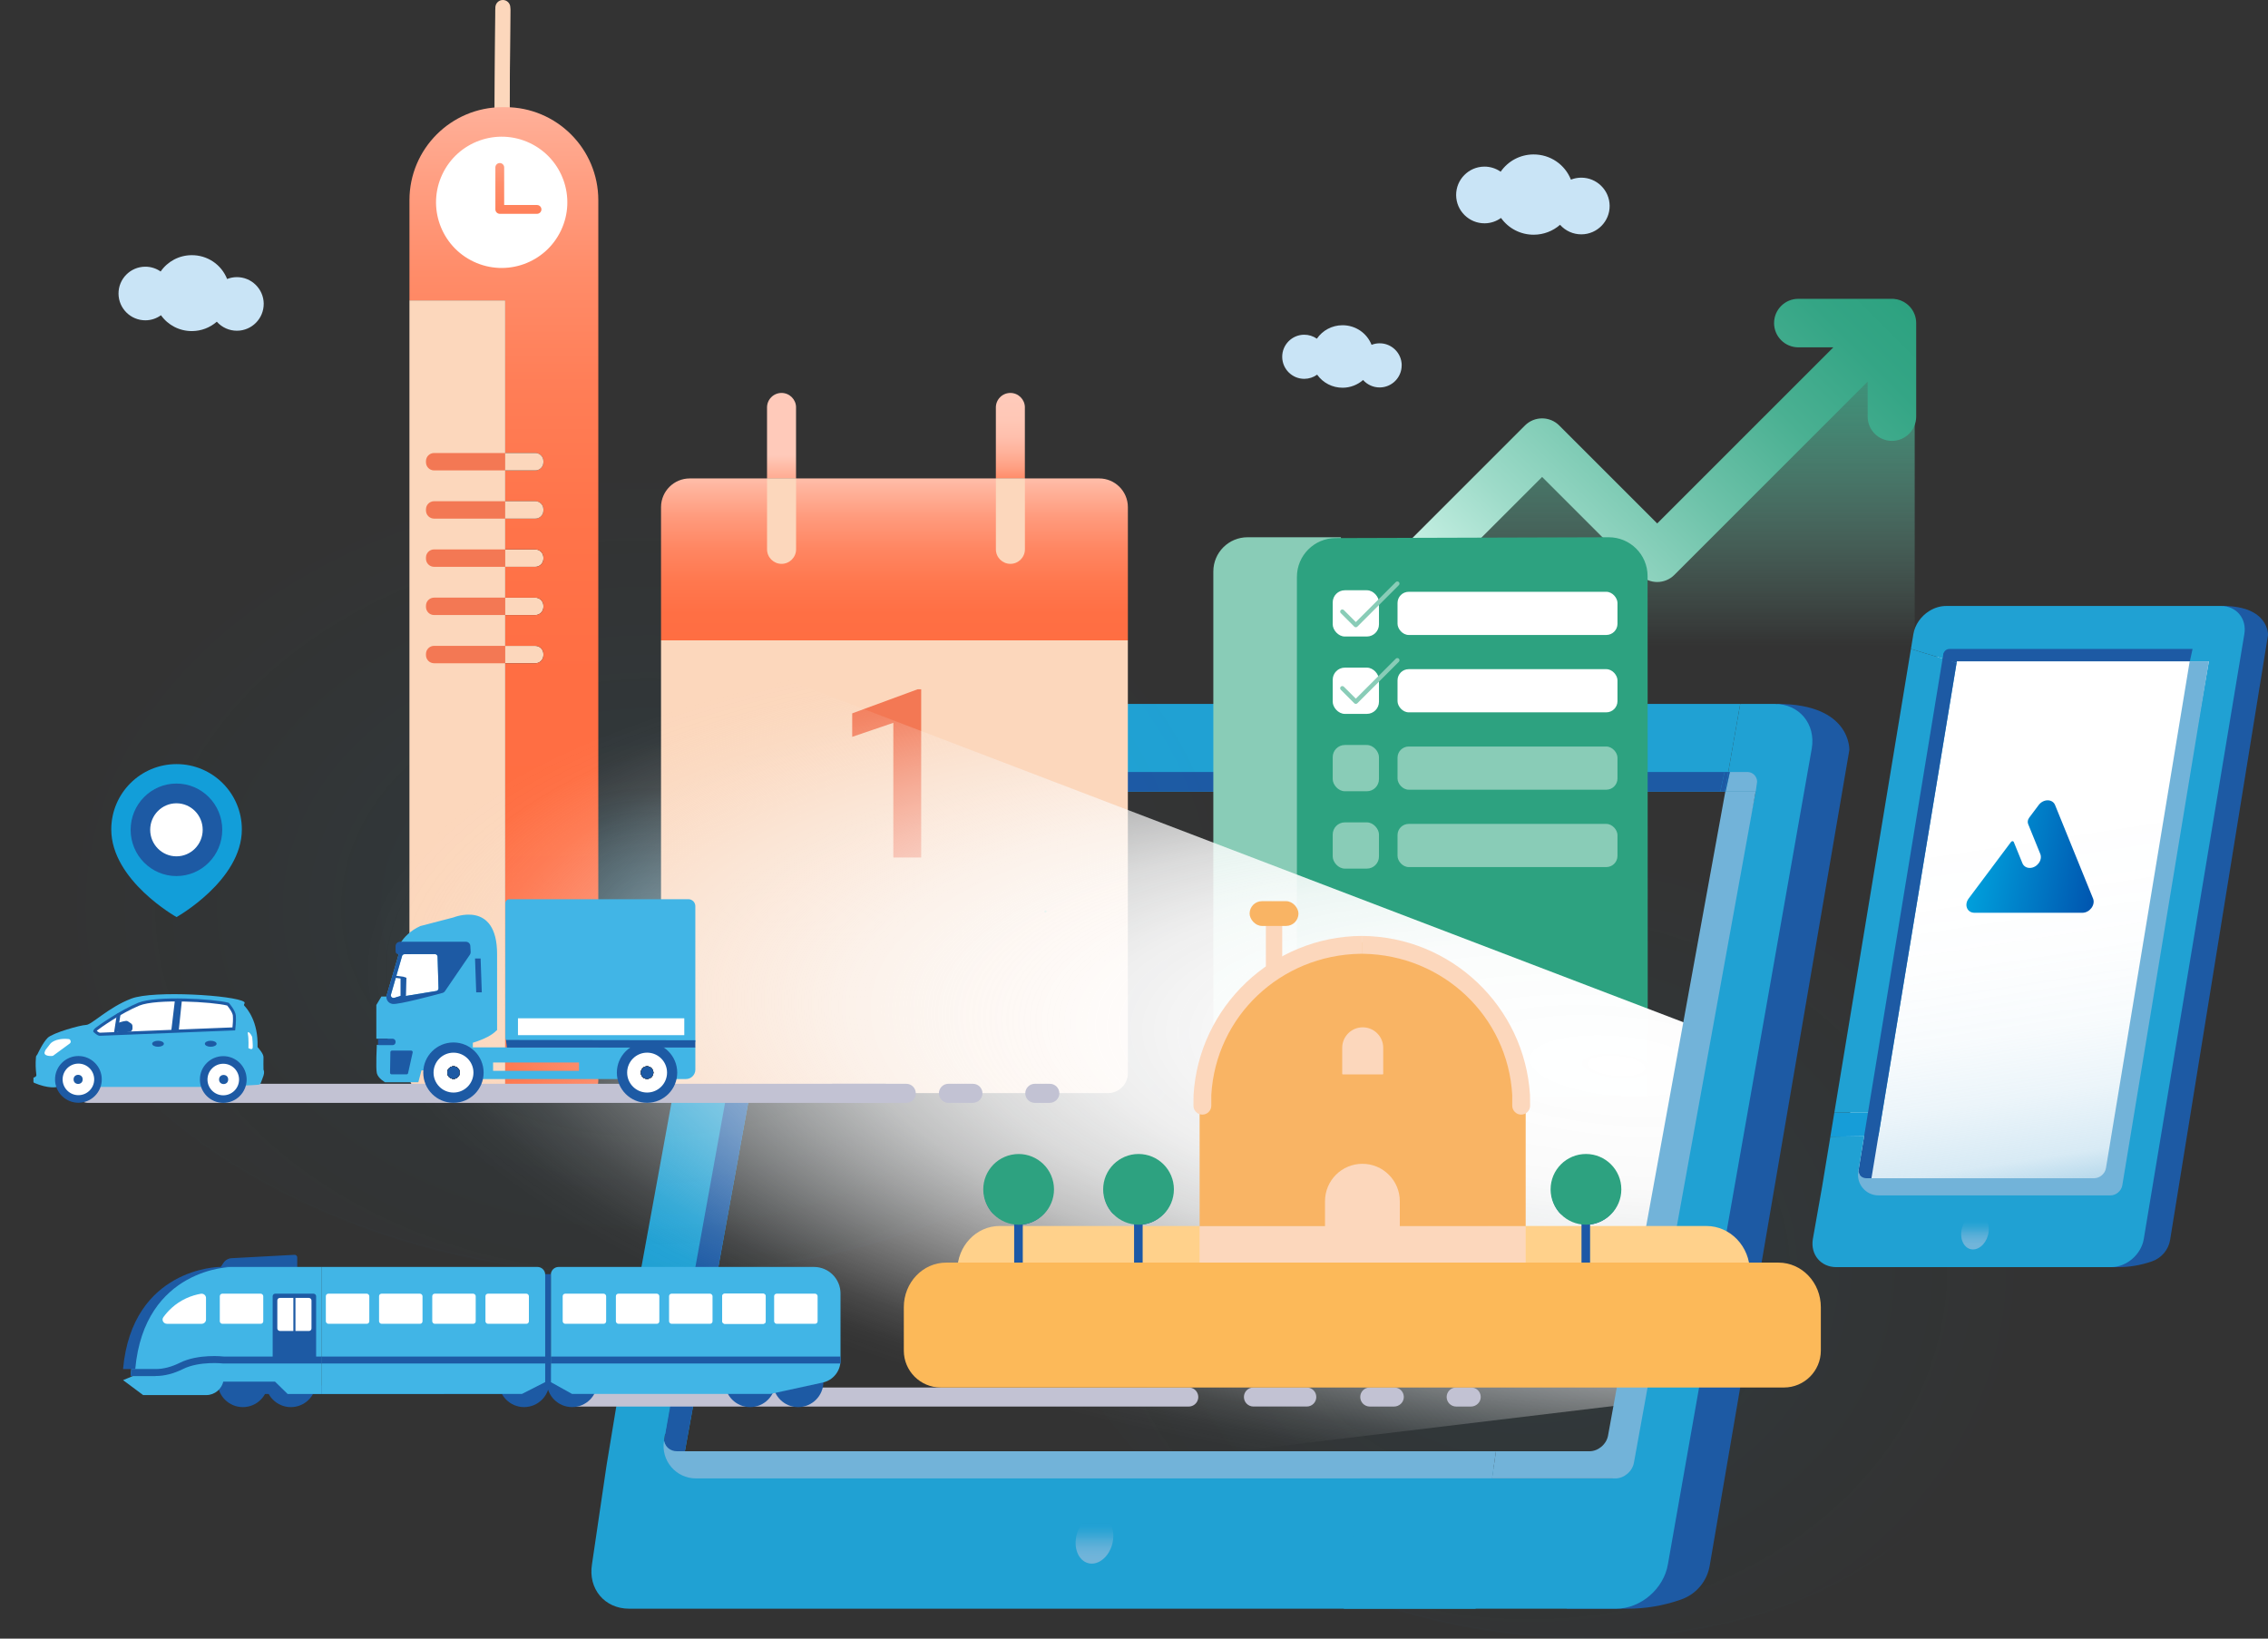 <?xml version="1.0" encoding="UTF-8"?>
<svg id="Layer_2" data-name="Layer 2" xmlns="http://www.w3.org/2000/svg" xmlns:xlink="http://www.w3.org/1999/xlink" viewBox="0 0 1155.06 834.7">
  <rect x="0" y="0" width="1155.06" height="834.7" fill="#333333" stroke="none"/>
  <defs>
    <radialGradient id="radial-gradient" cx="1491.79" cy="-21258.94" fx="1491.79" fy="-21258.94" r="731.8" gradientTransform="translate(211.9 7448.34) scale(.38 .32)" gradientUnits="userSpaceOnUse">
      <stop offset="0" stop-color="#0c9fda" stop-opacity=".25"/>
      <stop offset=".25" stop-color="rgba(12, 159, 218, .22)" stop-opacity=".22"/>
      <stop offset=".56" stop-color="rgba(12, 159, 218, .15)" stop-opacity=".15"/>
      <stop offset=".91" stop-color="rgba(12, 159, 218, .03)" stop-opacity=".03"/>
      <stop offset="1" stop-color="#0c9fda" stop-opacity="0"/>
    </radialGradient>
    <radialGradient id="radial-gradient-2" cx="-223.59" cy="-21258.94" fx="-223.59" fy="-21258.94" r="849.55" gradientTransform="translate(849.74 7448.34) scale(.29 .32)" gradientUnits="userSpaceOnUse">
      <stop offset="0" stop-color="#0c9fda" stop-opacity=".2"/>
      <stop offset=".28" stop-color="rgba(12, 159, 218, .17)" stop-opacity=".17"/>
      <stop offset=".65" stop-color="rgba(12, 159, 218, .1)" stop-opacity=".1"/>
      <stop offset="1" stop-color="#0c9fda" stop-opacity="0"/>
    </radialGradient>
    <linearGradient id="linear-gradient" x1="597.87" y1="709.15" x2="597.87" y2="693.42" gradientTransform="translate(60.62 -125.56) scale(1 1.3) skewX(-8.21)" gradientUnits="userSpaceOnUse">
      <stop offset="0" stop-color="#73b5da"/>
      <stop offset=".17" stop-color="rgba(115, 181, 218, .98)" stop-opacity=".98"/>
      <stop offset=".3" stop-color="rgba(115, 181, 218, .94)" stop-opacity=".94"/>
      <stop offset=".43" stop-color="rgba(115, 181, 218, .86)" stop-opacity=".86"/>
      <stop offset=".56" stop-color="rgba(115, 181, 218, .75)" stop-opacity=".75"/>
      <stop offset=".67" stop-color="rgba(115, 181, 218, .6)" stop-opacity=".6"/>
      <stop offset=".79" stop-color="rgba(115, 181, 218, .42)" stop-opacity=".42"/>
      <stop offset=".9" stop-color="rgba(115, 181, 218, .22)" stop-opacity=".22"/>
      <stop offset="1" stop-color="#73b5da" stop-opacity="0"/>
    </linearGradient>
    <radialGradient id="radial-gradient-3" cx="1634.02" cy="-21831.01" fx="1634.02" fy="-21831.01" r="763.52" gradientTransform="translate(-372.15 7448.34) scale(.43 .32)" xlink:href="#radial-gradient"/>
    <radialGradient id="radial-gradient-4" cx="-34.92" cy="-21831.01" fx="-34.92" fy="-21831.01" r="897.38" gradientTransform="translate(338.62 7448.34) scale(.32)" xlink:href="#radial-gradient-2"/>
    <linearGradient id="linear-gradient-2" x1="1061.09" y1="613.6" x2="1020.69" y2="348.45" gradientUnits="userSpaceOnUse">
      <stop offset="0" stop-color="#73b5da" stop-opacity=".7"/>
      <stop offset=".1" stop-color="rgba(115, 181, 218, .53)" stop-opacity=".53"/>
      <stop offset=".22" stop-color="rgba(115, 181, 218, .37)" stop-opacity=".37"/>
      <stop offset=".34" stop-color="rgba(115, 181, 218, .23)" stop-opacity=".23"/>
      <stop offset=".48" stop-color="rgba(115, 181, 218, .13)" stop-opacity=".13"/>
      <stop offset=".62" stop-color="rgba(115, 181, 218, .06)" stop-opacity=".06"/>
      <stop offset=".78" stop-color="rgba(115, 181, 218, .01)" stop-opacity=".01"/>
      <stop offset="1" stop-color="#73b5da" stop-opacity="0"/>
    </linearGradient>
    <linearGradient id="linear-gradient-3" x1="1028.88" y1="586.12" x2="1028.88" y2="574.59" xlink:href="#linear-gradient"/>
    <linearGradient id="linear-gradient-4" x1="1000.72" y1="436.3" x2="1065.38" y2="436.3" gradientTransform="translate(79.66 0) skewX(-9.72)" gradientUnits="userSpaceOnUse">
      <stop offset="0" stop-color="#00a0dc"/>
      <stop offset="1" stop-color="#0055af"/>
    </linearGradient>
    <linearGradient id="linear-gradient-5" x1="837.87" y1="329.16" x2="837.87" y2="158.78" gradientUnits="userSpaceOnUse">
      <stop offset="0" stop-color="#89ccb7" stop-opacity="0"/>
      <stop offset="1" stop-color="#2da280"/>
    </linearGradient>
    <linearGradient id="linear-gradient-6" x1="743.17" y1="350.13" x2="954.87" y2="138.43" gradientUnits="userSpaceOnUse">
      <stop offset="0" stop-color="#e3fff6"/>
      <stop offset=".03" stop-color="#dbfbf1"/>
      <stop offset=".28" stop-color="#9edbc9"/>
      <stop offset=".52" stop-color="#6dc2a9"/>
      <stop offset=".72" stop-color="#4ab092"/>
      <stop offset=".89" stop-color="#34a585"/>
      <stop offset="1" stop-color="#2da280"/>
    </linearGradient>
    <linearGradient id="linear-gradient-7" x1="256.61" y1="528.18" x2="256.61" y2="16.13" gradientUnits="userSpaceOnUse">
      <stop offset="0" stop-color="#ff6d41"/>
      <stop offset=".36" stop-color="#ff6e43"/>
      <stop offset=".52" stop-color="#ff744a"/>
      <stop offset=".65" stop-color="#ff7e57"/>
      <stop offset=".76" stop-color="#ff8c69"/>
      <stop offset=".85" stop-color="#ff9e81"/>
      <stop offset=".94" stop-color="#ffb49e"/>
      <stop offset="1" stop-color="#ffcaba"/>
    </linearGradient>
    <linearGradient id="linear-gradient-8" x1="264.02" y1="209.29" x2="264.02" y2="58.73" xlink:href="#linear-gradient-7"/>
    <linearGradient id="linear-gradient-9" x1="455.53" y1="331.31" x2="455.53" y2="237.28" gradientUnits="userSpaceOnUse">
      <stop offset="0" stop-color="#ff6d41"/>
      <stop offset=".2" stop-color="#ff6f44"/>
      <stop offset=".38" stop-color="#ff784f"/>
      <stop offset=".55" stop-color="#ff8662"/>
      <stop offset=".72" stop-color="#ff9a7c"/>
      <stop offset=".88" stop-color="#ffb49d"/>
      <stop offset="1" stop-color="#ffcaba"/>
    </linearGradient>
    <linearGradient id="linear-gradient-10" x1="398.04" y1="301.75" x2="398.04" y2="231.93" xlink:href="#linear-gradient-9"/>
    <linearGradient id="linear-gradient-11" x1="514.57" y1="251.21" x2="514.57" y2="203.07" gradientUnits="userSpaceOnUse">
      <stop offset="0" stop-color="#ff6d41"/>
      <stop offset="0" stop-color="#ff6e42"/>
      <stop offset=".14" stop-color="#ff8a66"/>
      <stop offset=".28" stop-color="#ffa184"/>
      <stop offset=".44" stop-color="#ffb39c"/>
      <stop offset=".6" stop-color="#ffc0ad"/>
      <stop offset=".77" stop-color="#ffc7b6"/>
      <stop offset="1" stop-color="#ffcaba"/>
    </linearGradient>
    <radialGradient id="radial-gradient-5" cx="2327.81" cy="-18021.88" fx="2327.81" fy="-18021.88" r="1685.03" gradientTransform="translate(-260.57 2800.56) rotate(4.96) scale(.38 .13)" gradientUnits="userSpaceOnUse">
      <stop offset="0" stop-color="#fff"/>
      <stop offset=".28" stop-color="rgba(254, 254, 254, .99)" stop-opacity=".99"/>
      <stop offset=".42" stop-color="rgba(254, 254, 254, .96)" stop-opacity=".96"/>
      <stop offset=".53" stop-color="rgba(253, 253, 253, .91)" stop-opacity=".91"/>
      <stop offset=".62" stop-color="rgba(252, 252, 252, .84)" stop-opacity=".84"/>
      <stop offset=".7" stop-color="rgba(251, 251, 251, .74)" stop-opacity=".74"/>
      <stop offset=".77" stop-color="rgba(250, 250, 250, .63)" stop-opacity=".63"/>
      <stop offset=".84" stop-color="rgba(248, 248, 248, .49)" stop-opacity=".49"/>
      <stop offset=".9" stop-color="rgba(246, 246, 246, .33)" stop-opacity=".33"/>
      <stop offset=".96" stop-color="rgba(243, 243, 243, .15)" stop-opacity=".15"/>
      <stop offset="1" stop-color="#f2f2f2" stop-opacity="0"/>
    </radialGradient>
  </defs>
  <g id="Layer_1-2" data-name="Layer 1">
    <g>
      <g>
        <g>
          <path d="M1053.39,587.83c0,136.08-81.47,246.4-243.47,246.4s-293.32-110.32-293.32-246.4,92.28-246.4,254.28-246.4,282.51,110.32,282.51,246.4Z" style="fill: url(#radial-gradient); stroke: url(#radial-gradient-2); stroke-miterlimit: 10; stroke-width: .95px;"/>
          <polygon points="786.57 358.57 780.1 403.21 878.44 403.21 886.27 358.57 786.57 358.57" style="fill: #20a1d3; stroke-width: 0px;"/>
          <polygon points="880.99 393.24 878.31 393.24 876.1 403.21 878.81 403.21 880.99 393.24" style="fill: #1d5aa4; stroke-width: 0px;"/>
          <polygon points="781.54 393.24 780.1 403.21 876.1 403.21 878.31 393.24 781.54 393.24" style="fill: #1d5aa4; stroke-width: 0px;"/>
          <polygon points="372.78 393.24 315.63 705.75 348.52 740.81 409.62 404.43 372.78 393.24" style="fill: #20a1d3; stroke-width: 0px;"/>
          <polygon points="398.35 400.89 338.16 733.9 338.49 738.39 348.52 740.81 409.6 404.52 398.35 400.89" style="fill: #1d5aa4; stroke-width: 0px;"/>
          <path d="M341.84,744.39l-3.68-10.5,4.69-28.54-27.22.39-6.72,40.66-7.42,50.37c-2.07,12.52,6.41,22.68,18.93,22.68h431.06l9.26-72.42-418.9-2.64Z" style="fill: #20a1d3; stroke-width: 0px;"/>
          <path d="M401.19,358.57c-4.84,0-9.57,1.52-13.68,4.1-6.53,4.1-11.48,10.89-12.75,18.58l-1.98,11.99,36.84,11.19.2-1.22h370.28l6.47-44.64h-385.38Z" style="fill: #20a1d3; stroke-width: 0px;"/>
          <path d="M403.89,393.24c-2.75,0-4.99,2.23-4.99,4.99s2.23,4.99,4.99,4.99h376.21l1.44-9.97h-377.66Z" style="fill: #1d5aa4; stroke-width: 0px;"/>
          <path d="M134.31,154.72c-.06-7.53-6.23-13.61-13.76-13.55-1.69.01-3.34.34-4.89.94-2.91-7.33-9.99-12.19-18.1-12.13-6.39.05-12.2,3.18-15.75,8.32-2.3-1.61-5.06-2.48-7.9-2.45-7.53.06-13.61,6.23-13.55,13.76.06,7.53,6.23,13.61,13.76,13.55,2.84-.02,5.58-.94,7.86-2.58,3.63,5.09,9.48,8.12,15.87,8.07,4.66-.04,9.11-1.75,12.57-4.78,2.59,2.92,6.34,4.63,10.33,4.6,7.53-.06,13.61-6.23,13.55-13.76h0Z" style="fill: #c9e4f6; stroke-width: 0px;"/>
          <path d="M713.87,186.02c-.05-6.2-5.13-11.2-11.32-11.15-1.39.01-2.75.28-4.03.78-2.39-6.03-8.22-10.03-14.9-9.98-5.26.04-10.04,2.61-12.96,6.85-1.9-1.32-4.17-2.04-6.5-2.02-6.2.05-11.2,5.13-11.15,11.32.05,6.2,5.13,11.2,11.32,11.15,2.33-.02,4.59-.77,6.47-2.12,2.99,4.19,7.8,6.69,13.06,6.65,3.84-.03,7.5-1.44,10.34-3.93,2.13,2.4,5.22,3.81,8.5,3.79,6.2-.05,11.2-5.13,11.15-11.32h0Z" style="fill: #c9e4f6; stroke-width: 0px;"/>
          <path d="M819.77,104.83c-.06-7.96-6.59-14.39-14.55-14.33-1.79.02-3.54.36-5.17,1-3.08-7.75-10.56-12.89-19.13-12.83-6.76.05-12.89,3.36-16.65,8.8-2.43-1.7-5.35-2.62-8.35-2.6-7.96.06-14.39,6.59-14.33,14.55.06,7.96,6.59,14.39,14.55,14.33,3-.02,5.9-.99,8.31-2.73,3.84,5.38,10.02,8.59,16.78,8.54,4.93-.04,9.63-1.85,13.29-5.05,2.73,3.09,6.7,4.9,10.92,4.86,7.96-.06,14.39-6.59,14.33-14.55h0Z" style="fill: #c9e4f6; stroke-width: 0px;"/>
          <path d="M344.84,739.24c-3.5,0-6.05-2.24-6.68-5.35h0c-1.66,10.05,6.09,19.19,16.28,19.19h405.43l2.01-13.84h-417.03Z" style="fill: #72b3d9; stroke-width: 0px;"/>
          <path d="M566.9,784.13c-.76,6.82-5.63,12.35-10.88,12.35s-8.89-5.53-8.13-12.35,5.63-12.35,10.88-12.35,8.89,5.53,8.13,12.35Z" style="fill: url(#linear-gradient); stroke-width: 0px;"/>
        </g>
        <ellipse cx="327.35" cy="403.21" rx="326.85" ry="246.4" style="fill: url(#radial-gradient-3); stroke: url(#radial-gradient-4); stroke-miterlimit: 10;"/>
      </g>
      <g>
        <polygon points="989.28 321.2 1143 322.99 1086.47 627.39 934.2 608.91 989.28 321.2" style="fill: #fff; stroke-width: 0px;"/>
        <polygon points="989.28 321.2 1143 322.99 1086.47 627.39 934.2 608.91 989.28 321.2" style="fill: url(#linear-gradient-2); stroke-width: 0px;"/>
        <polygon points="932.17 579.02 956.65 578.66 958.62 566.74 934.2 566.74 932.17 579.02" style="fill: #169dd8; stroke-width: 0px;"/>
        <polygon points="973.21 330.56 934.2 566.74 958.62 566.74 996.47 337.63 973.21 330.56" style="fill: #20a1d3; stroke-width: 0px;"/>
        <polygon points="989.35 335.39 946.4 596.79 948.18 601.16 952.94 601.16 996.46 337.68 989.35 335.39" style="fill: #1d5aa4; stroke-width: 0px;"/>
        <path d="M1155.06,323.47h0s.68-14.81-23.2-14.81l6.02,16.75-51.24,287.06-21.23,27.22-6.31,5.76h0s19.66,0,19.66,0c5.73,0,11.43-.95,16.85-2.82l.36-.12c4.88-1.68,8.43-5.91,9.25-11l49.83-307.93s0-.04,0-.05l.03-.06Z" style="fill: #1d5aa4; stroke-width: 0px;"/>
        <path d="M1131.04,308.67h-139.89c-3.06,0-6.04.96-8.64,2.59-4.12,2.59-7.25,6.88-8.05,11.73l-1.25,7.57,23.26,7.07h0l.13-.77h128.35s-47.24,268.51-47.24,268.51l-128.98-1.96-2.32-6.63,2.96-18.02-17.19.25-4.24,25.68-4.68,26.45c-1.31,7.91,4.05,14.32,11.95,14.32h139.89c7.91,0,15.38-6.41,16.69-14.32l51.22-308.16c1.31-7.91-4.05-14.32-11.95-14.32Z" style="fill: #20a1d3; stroke-width: 0px;"/>
        <path d="M1115.18,336.86h0s-42.65,258.18-42.65,258.18c-.47,2.83-3.14,5.13-5.98,5.13h-115.93c-2.21,0-3.82-1.42-4.22-3.38h0c-1.05,6.35,3.85,12.12,10.28,12.12h118.2c2.83,0,5.51-2.3,5.98-5.13l44.09-266.92h-9.77ZM1075,580.62l3.04-16.62-3.04,16.62Z" style="fill: #72b3d9; stroke-width: 0px;"/>
        <path d="M996.6,336.86c.66-4-1.74-4.79-1.74-4.79-4.8-1.17-5.15,1.19-5.15,1.19l-.43,2.6,7.19,1.81.14-.82Z" style="fill: #1d5aa4; stroke-width: 0px;"/>
        <path d="M992.85,330.56c-1.74,0-3.15,1.41-3.15,3.15h0c0,1.74,1.41,3.15,3.15,3.15h122.41s1.38-6.3,1.38-6.3h-123.78Z" style="fill: #1d5aa4; stroke-width: 0px;"/>
        <path d="M1012.79,627.39c-.56,5-4.12,9.05-7.97,9.05-3.85,0-6.52-4.05-5.96-9.05.56-5,4.12-9.05,7.97-9.05s6.52,4.05,5.96,9.05Z" style="fill: url(#linear-gradient-3); stroke-width: 0px;"/>
        <path d="M1038.26,410.08l-4.81,6.42c-.75,1-.96,2.24-.55,3.24l6.18,15.21c1.29,3.17-1.66,7.13-5.33,7.16h0c-1.72.01-3.15-.9-3.76-2.39l-4.41-10.84c-.22-.54-1-.54-1.4,0l-21.57,28.81c-2.42,3.23-.78,7.26,2.95,7.26h54.96c3.73,0,6.75-4.03,5.44-7.26l-19.33-47.6c-1.31-3.23-5.97-3.23-8.38,0Z" style="fill: url(#linear-gradient-4); stroke-width: 0px;"/>
      </g>
      <polygon points="975.13 160.73 841.13 284.78 780.29 223.94 702.78 301.45 700.62 365.11 975.13 365.11 975.13 160.73" style="fill: url(#linear-gradient-5); stroke-width: 0px;"/>
      <path d="M710.68,312.52c-3.16,0-6.32-1.21-8.74-3.62-4.83-4.83-4.83-12.65,0-17.47l74.69-74.69c4.82-4.83,12.65-4.83,17.47,0l49.89,49.89,89.7-89.7h-17.82c-6.82,0-12.36-5.53-12.36-12.36s5.53-12.36,12.36-12.36h47.56c.33,0,.68,0,1.02.03,2.47.18,4.74,1.09,6.6,2.52.66.51,1.27,1.08,1.81,1.7,1.87,2.15,3.01,4.96,3.03,8.03h0v.02h0v.02h0v47.69c0,6.82-5.53,12.36-12.36,12.36s-12.36-5.53-12.36-12.36v-17.82l-98.44,98.44c-4.83,4.83-12.65,4.83-17.47,0l-49.89-49.89-65.95,65.95c-2.41,2.41-5.58,3.62-8.74,3.62Z" style="fill: url(#linear-gradient-6); stroke-width: 0px;"/>
      <g>
        <path d="M635.36,273.67c-9.63,0-17.43,7.8-17.43,17.43v267.84h64.97v-285.27h-47.54Z" style="fill: #89ccb7; stroke-width: 0px;"/>
        <path d="M839.09,293.44c0-10.92-8.85-19.77-19.77-19.77l-139.05.42c-10.92,0-19.77,8.85-19.77,19.77v264.98l178.68-.44-.09-264.96h0Z" style="fill: #2da280; stroke-width: 0px;"/>
        <rect x="678.73" y="300.67" width="23.56" height="23.56" rx="6.18" ry="6.18" style="fill: #fff; stroke-width: 0px;"/>
        <rect x="711.74" y="301.45" width="112.02" height="21.99" rx="5.7" ry="5.7" style="fill: #fff; stroke-width: 0px;"/>
        <rect x="678.73" y="340.08" width="23.56" height="23.56" rx="6.18" ry="6.18" style="fill: #fff; stroke-width: 0px;"/>
        <rect x="711.74" y="340.86" width="112.02" height="21.99" rx="5.7" ry="5.7" style="fill: #fff; stroke-width: 0px;"/>
        <rect x="678.73" y="379.49" width="23.56" height="23.56" rx="6.18" ry="6.18" style="fill: #89ccb7; stroke-width: 0px;"/>
        <rect x="711.74" y="380.27" width="112.02" height="21.99" rx="5.7" ry="5.7" style="fill: #89ccb7; stroke-width: 0px;"/>
        <rect x="678.73" y="418.9" width="23.56" height="23.56" rx="6.18" ry="6.18" style="fill: #89ccb7; stroke-width: 0px;"/>
        <rect x="711.74" y="419.68" width="112.02" height="21.99" rx="5.7" ry="5.7" style="fill: #89ccb7; stroke-width: 0px;"/>
        <path d="M712.42,296.5c-.21-.21-.49-.32-.78-.32s-.57.11-.78.32l-20.36,20.36-6.1-6.1c-.43-.43-1.13-.43-1.56,0-.21.21-.32.49-.32.78s.11.57.32.78l6.88,6.88c.21.21.49.32.78.32s.57-.11.78-.32l21.14-21.14c.21-.21.32-.49.32-.78s-.11-.57-.32-.78h0Z" style="fill: #89ccb7; stroke-width: 0px;"/>
        <path d="M712.42,335.53c-.21-.21-.49-.32-.78-.32s-.57.11-.78.32l-20.36,20.36-6.1-6.1c-.43-.43-1.13-.43-1.56,0-.21.21-.32.49-.32.78s.11.57.32.78l6.88,6.88c.21.21.49.32.78.32s.57-.11.78-.32l21.14-21.14c.21-.21.32-.49.32-.78s-.11-.57-.32-.78h0Z" style="fill: #89ccb7; stroke-width: 0px;"/>
      </g>
      <g>
        <path d="M259.85,4.95c0-2.11-1.71-3.81-3.81-3.81h0c-2.11,0-3.81,1.71-3.81,3.81l-.35,52.3h7.63l.35-52.3h0Z" style="fill: #fcd7bc; stroke-width: 0px;"/>
        <path d="M469.25,435.97h-14.2v-68.63l-20.95,7.14v-11.97l33.33-12.26h1.82v85.73h0Z" style="fill: #f37854; stroke-width: 0px;"/>
        <path d="M532.58,464.03c.73,0,.73-1.13,0-1.13s-.73,1.13,0,1.13h0Z" style="fill: #89ccb7; stroke-width: 0px;"/>
        <g>
          <path d="M276.75,284.6v-.59c0-2.29-1.85-4.14-4.14-4.14h-15.3s0,8.87,0,8.87h15.3c2.28,0,4.14-1.85,4.14-4.14Z" style="fill: #fcd7bc; stroke-width: 0px;"/>
          <path d="M276.75,309.16v-.59c0-2.28-1.85-4.14-4.14-4.14h-15.3s0,8.87,0,8.87h15.3c2.28,0,4.14-1.85,4.14-4.14Z" style="fill: #fcd7bc; stroke-width: 0px;"/>
          <path d="M276.75,333.72v-.59c0-2.28-1.85-4.14-4.14-4.14h-15.3s0,8.87,0,8.87h15.3c2.28,0,4.14-1.85,4.14-4.14Z" style="fill: #fcd7bc; stroke-width: 0px;"/>
          <path d="M208.51,152.99h48.8s0,403.7,0,403.7h-40.27c-4.71,0-8.52-3.82-8.52-8.52V152.99Z" style="fill: #fcd7bc; stroke-width: 0px;"/>
          <path d="M259.9,3.8c0-2.1-1.7-3.8-3.8-3.8h0c-2.1,0-3.8,1.7-3.8,3.8l-.35,52.12h7.6s.35-52.12.35-52.12h0Z" style="fill: #fcd7bc; stroke-width: 0px;"/>
          <path d="M257.32,54.59h0s-1.4,0-1.4,0c-26.17,0-47.39,21.22-47.39,47.39v51.01s48.79,0,48.79,0v77.76s15.3,0,15.3,0c2.29,0,4.14,1.85,4.14,4.14v.59c0,2.29-1.85,4.14-4.14,4.14h-15.3s0,15.69,0,15.69h15.3c2.29,0,4.14,1.85,4.14,4.14v.59c0,2.29-1.85,4.14-4.14,4.14h-15.3s0,15.69,0,15.69h15.3c2.29,0,4.14,1.85,4.14,4.14v.59c0,2.29-1.85,4.14-4.14,4.14h-15.3s0,15.69,0,15.69h15.3c2.29,0,4.14,1.85,4.14,4.14v.59c0,2.29-1.85,4.14-4.14,4.14h-15.3s0,15.69,0,15.69h15.3c2.29,0,4.14,1.85,4.14,4.14v.59c0,2.29-1.85,4.14-4.14,4.14h-15.3s0,218.83,0,218.83h41.41c3.31,0,5.98-2.68,5.98-5.98V101.98c0-26.17-21.22-47.39-47.39-47.39Z" style="fill: url(#linear-gradient-7); stroke-width: 0px;"/>
          <path d="M221.08,230.75c-2.28,0-4.14,1.85-4.14,4.14v.59c0,2.28,1.85,4.14,4.14,4.14h36.23s0-8.87,0-8.87h-36.23Z" style="fill: #f37854; stroke-width: 0px;"/>
          <path d="M276.75,235.48v-.59c0-2.28-1.85-4.14-4.14-4.14h-15.3s0,8.87,0,8.87h15.3c2.28,0,4.14-1.85,4.14-4.14Z" style="fill: #fcd7bc; stroke-width: 0px;"/>
          <path d="M221.08,255.31c-2.28,0-4.14,1.85-4.14,4.14v.59c0,2.28,1.85,4.14,4.14,4.14h36.23s0-8.87,0-8.87h-36.23Z" style="fill: #f37854; stroke-width: 0px;"/>
          <path d="M276.75,260.04v-.59c0-2.28-1.85-4.14-4.14-4.14h-15.3s0,8.87,0,8.87h15.3c2.28,0,4.14-1.85,4.14-4.14Z" style="fill: #fcd7bc; stroke-width: 0px;"/>
          <path d="M221.08,279.86c-2.28,0-4.14,1.85-4.14,4.14v.59c0,2.29,1.85,4.14,4.14,4.14h36.23s0-8.87,0-8.87h-36.23Z" style="fill: #f37854; stroke-width: 0px;"/>
          <path d="M221.08,304.42c-2.28,0-4.14,1.85-4.14,4.14v.59c0,2.29,1.85,4.14,4.14,4.14h36.23s0-8.87,0-8.87h-36.23Z" style="fill: #f37854; stroke-width: 0px;"/>
          <path d="M221.08,328.98c-2.28,0-4.14,1.85-4.14,4.14v.59c0,2.28,1.85,4.14,4.14,4.14h36.23s0-8.87,0-8.87h-36.23Z" style="fill: #f37854; stroke-width: 0px;"/>
          <circle cx="255.49" cy="103.04" r="33.43" transform="translate(53.16 290.01) rotate(-64.7)" style="fill: #fff; stroke-width: 0px;"/>
          <path d="M273.5,104.43h-16.73s0-19.14,0-19.14c0-1.23-1.01-2.24-2.24-2.24s-2.24,1-2.24,2.24v21.38c0,1.23,1.01,2.24,2.24,2.24h18.97c1.23,0,2.24-1,2.24-2.24,0-1.23-1.01-2.24-2.24-2.24h0Z" style="fill: url(#linear-gradient-8); stroke-width: 0px;"/>
          <path d="M574.41,258.33c0-8.07-6.55-14.62-14.62-14.62h-208.51c-8.07,0-14.62,6.55-14.62,14.62v67.87s237.75,0,237.75,0v-67.87h0Z" style="fill: url(#linear-gradient-9); stroke-width: 0px;"/>
          <path d="M405.42,207.55c0-4.08-3.31-7.39-7.39-7.39h0c-4.08,0-7.39,3.31-7.39,7.39v36.16s14.77,0,14.77,0v-36.16s0,0,0,0Z" style="fill: url(#linear-gradient-10); stroke-width: 0px;"/>
          <path d="M390.65,243.7v36.12c0,4.08,3.31,7.39,7.39,7.39h0c4.08,0,7.39-3.31,7.39-7.39v-36.12s-14.77,0-14.77,0h0Z" style="fill: #fcd7bc; stroke-width: 0px;"/>
          <path d="M521.96,207.55c0-4.08-3.31-7.39-7.39-7.39h0c-4.08,0-7.39,3.31-7.39,7.39v36.16s14.77,0,14.77,0v-36.16s0,0,0,0Z" style="fill: url(#linear-gradient-11); stroke-width: 0px;"/>
          <path d="M507.19,243.7v36.12c0,4.08,3.31,7.39,7.39,7.39h0c4.08,0,7.39-3.31,7.39-7.39v-36.12s-14.77,0-14.77,0h0Z" style="fill: #fcd7bc; stroke-width: 0px;"/>
          <path d="M336.65,326.2h237.75s0,220.49,0,220.49c0,5.59-4.53,10.12-10.12,10.12h-217.51c-5.59,0-10.12-4.53-10.12-10.12v-220.49Z" style="fill: #fcd7bc; stroke-width: 0px;"/>
          <path d="M469.15,436.79h-14.19s0-68.6,0-68.6l-20.94,7.14v-11.96s33.31-12.26,33.31-12.26h1.82s0,85.68,0,85.68h0Z" style="fill: #f37854; stroke-width: 0px;"/>
          <path d="M532.44,464.83c.73,0,.73-1.13,0-1.13s-.73,1.13,0,1.13h0Z" style="fill: #89ccb7; stroke-width: 0px;"/>
        </g>
      </g>
      <polygon points="858.91 521.32 31.81 205.23 2.47 814.63 826.31 715.64 858.91 521.32" style="fill: url(#radial-gradient-5); stroke-width: 0px;"/>
      <g>
        <g>
          <path d="M941.84,382.01h0s1.07-23.44-36.73-23.44l9.54,26.53-73.31,373.65-33.62,51.58-9.99,9.12h31.13c9.08,0,18.09-1.51,26.68-4.47l.57-.2c7.72-2.66,13.35-9.36,14.64-17.42l71.07-415.17s0-.06-.01-.08l.04-.1Z" style="fill: #1d5aa4; stroke-width: 0px;"/>
          <path d="M903.8,358.57h-17.53l-7.84,44.64h15.72l-72.86,349.87h-128.44l-8.49,66.37h138.67c12.52,0,24.36-10.15,26.42-22.68l73.27-415.53c2.07-12.52-6.41-22.68-18.93-22.68Z" style="fill: #20a1d3; stroke-width: 0px;"/>
          <path d="M878.68,403.21h0l-59.7,327.91c-.74,4.49-4.98,8.12-9.47,8.12h-47.65l-2.01,13.84h62.84c4.49,0,8.72-3.64,9.47-8.12l61.98-341.75h-15.47Z" style="fill: #72b3d9; stroke-width: 0px;"/>
        </g>
        <path d="M889.88,393.24h-8.88l-2.18,9.97h15.34l.71-4.99c0-2.75-2.23-4.99-4.99-4.99Z" style="fill: #72b3d9; stroke-width: 0px;"/>
        <polygon points="878.44 403.21 878.81 403.21 880.99 393.24 880.19 393.24 878.44 403.21" style="fill: #1d5aa4; stroke-width: 0px;"/>
      </g>
      <path d="M605.39,706.76h-314.13c-2.56,0-4.63,2.12-4.68,4.76-.05,2.72,2.18,4.95,4.8,4.95h314.01c1.71,0,3.29-.9,4.17-2.36,1.94-3.24-.39-7.35-4.17-7.35Z" style="fill: #c2c2d3; stroke-width: 0px;"/>
      <g>
        <path d="M495.51,552.07c2.65,0,4.8,2.12,4.85,4.76.05,2.72-2.26,4.95-4.98,4.95h-12.36c-2.68,0-4.86-2.18-4.86-4.86h0c0-2.68,2.18-4.86,4.86-4.86h12.49Z" style="fill: #c2c2d3; stroke-width: 0px;"/>
        <path d="M534.67,552.07c2.65,0,4.8,2.12,4.85,4.76.05,2.72-2.26,4.95-4.98,4.95h-7.52c-2.68,0-4.86-2.18-4.86-4.86h0c0-2.68,2.18-4.86,4.86-4.86h7.64Z" style="fill: #c2c2d3; stroke-width: 0px;"/>
        <path d="M423.77,552.07h27.14c2.68,0,4.86,2.17,4.86,4.85h0c0,2.68-2.17,4.85-4.86,4.85h-27.14c-2.68,0-4.86-2.17-4.86-4.85h0c0-2.68,2.17-4.85,4.86-4.85Z" style="fill: #c2c2d3; stroke-width: 0px;"/>
        <path d="M710.1,706.76c2.65,0,4.8,2.12,4.85,4.76.05,2.72-2.26,4.95-4.98,4.95h-12.36c-2.68,0-4.86-2.18-4.86-4.86h0c0-2.68,2.18-4.86,4.86-4.86h12.49Z" style="fill: #c2c2d3; stroke-width: 0px;"/>
        <path d="M749.27,706.76c2.65,0,4.8,2.12,4.85,4.76.05,2.72-2.26,4.95-4.98,4.95h-7.52c-2.68,0-4.86-2.18-4.86-4.86h0c0-2.68,2.18-4.86,4.86-4.86h7.64Z" style="fill: #c2c2d3; stroke-width: 0px;"/>
        <path d="M638.37,706.76h27.14c2.68,0,4.86,2.17,4.86,4.85h0c0,2.68-2.17,4.85-4.86,4.85h-27.14c-2.68,0-4.86-2.17-4.86-4.85h0c0-2.68,2.17-4.85,4.86-4.85Z" style="fill: #c2c2d3; stroke-width: 0px;"/>
        <path d="M44.81,552.07h416.74c2.68,0,4.86,2.18,4.86,4.86h0c0,2.68-2.18,4.86-4.86,4.86H44.62c-2.65,0-4.75-2.12-4.8-4.76s.67-4.95,3.39-4.95h1.59Z" style="fill: #c2c2d3; stroke-width: 0px;"/>
      </g>
      <g>
        <polygon points="214 705.75 252.77 705.19 255.89 686.31 217.21 686.31 214 705.75" style="fill: #169dd8; stroke-width: 0px;"/>
        <polygon points="365.63 688.08 411.01 687.42 414.67 665.32 369.39 665.32 365.63 688.08" style="fill: #169dd8; stroke-width: 0px;"/>
        <path d="M112.15,649.08h37.88c.74,0,1.35-.57,1.35-1.28v-7.34c0-.71-.6-1.28-1.35-1.28l-32.04,1.72c-1.7.09-3.24.96-4.15,2.33l-3.03,4.58c0,.71.6,1.28,1.35,1.28h0Z" style="fill: #1d5aa4; stroke-width: 0px;"/>
        <circle cx="123.68" cy="703.89" r="12.87" style="fill: #1d5aa4; stroke-width: 0px;"/>
        <circle cx="148.13" cy="703.89" r="12.87" style="fill: #1d5aa4; stroke-width: 0px;"/>
        <path d="M266.91,691.01c7.11,0,12.87,5.76,12.87,12.87s-5.76,12.87-12.87,12.87c-7.11,0-12.87-5.76-12.87-12.87s5.76-12.87,12.87-12.87Z" style="fill: #1d5aa4; stroke-width: 0px;"/>
        <path d="M291.36,691.01c7.11,0,12.87,5.76,12.87,12.87s-5.76,12.87-12.87,12.87c-7.11,0-12.87-5.76-12.87-12.87s5.76-12.87,12.87-12.87Z" style="fill: #1d5aa4; stroke-width: 0px;"/>
        <rect x="163.92" y="705.78" width="113.75" height="4.28" style="fill: #1d5aa4; stroke-width: 0px;"/>
        <rect x="128.71" y="705.78" width="35.21" height="4.28" style="fill: #1d5aa4; stroke-width: 0px;"/>
        <polygon points="277.67 693.01 277.67 704.01 265.81 710.05 163.92 710.06 163.92 693.01 277.67 693.01" style="fill: #41b5e6; stroke-width: 0px;"/>
        <polygon points="80.12 693.01 163.92 693.01 163.92 710.06 146.48 710.06 140.05 703.78 114.21 703.78 114.21 703.78 78.82 703.78 80.12 693.01" style="fill: #41b5e6; stroke-width: 0px;"/>
        <path d="M115.61,645.36h48.3v47.65h-61.73l.99-.34-.99.34h-2.3,2.3l-23.36,7.92h-12.31c4.68-55.54,49.11-55.57,49.11-55.57h0Z" style="fill: #41b5e6; stroke-width: 0px;"/>
        <path d="M277.67,649.32v43.69h-113.75v-47.65h109.8c2.18,0,3.95,1.77,3.95,3.95h0Z" style="fill: #41b5e6; stroke-width: 0px;"/>
        <path d="M111.78,645.36h6.13s-44.35.37-49.03,52.01h-6.21c4.68-51.65,49.11-52.01,49.11-52.01Z" style="fill: #1d5aa4; stroke-width: 0px;"/>
        <path d="M114.21,700.93l-.4,2.32c-.74,4.27-4.44,7.38-8.77,7.38h-32.14s-10.22-7.62-10.22-7.62l5.01-2.08h46.52,0Z" style="fill: #41b5e6; stroke-width: 0px;"/>
        <polygon points="277.67 691.01 277.67 694.56 163.92 694.55 163.92 691.01 277.67 691.01" style="fill: #1d5aa4; stroke-width: 0px;"/>
        <path d="M66.86,697.36h12.46c3.89,0,8.04-1.07,12.31-3.2,9.35-4.63,22.03-3.21,22.35-3.16h49.94v3.55h-50.15c-.12-.02-12.14-1.37-20.56,2.8-4.77,2.36-9.44,3.56-13.89,3.56h-12.81c.1-1.2.2-2.4.34-3.56h0Z" style="fill: #1d5aa4; stroke-width: 0px;"/>
        <rect x="138.87" y="658.98" width="22.13" height="34.46" rx="1.27" ry="1.27" style="fill: #1d5aa4; stroke-width: 0px;"/>
        <rect x="111.94" y="658.98" width="22.13" height="15.34" rx="1.27" ry="1.27" style="fill: #fff; stroke-width: 0px;"/>
        <rect x="165.95" y="658.98" width="22.13" height="15.34" rx="1.27" ry="1.27" style="fill: #fff; stroke-width: 0px;"/>
        <rect x="193.05" y="658.98" width="22.13" height="15.34" rx="1.27" ry="1.27" style="fill: #fff; stroke-width: 0px;"/>
        <rect x="220.14" y="658.98" width="22.13" height="15.34" rx="1.27" ry="1.27" style="fill: #fff; stroke-width: 0px;"/>
        <rect x="247.23" y="658.98" width="22.13" height="15.34" rx="1.27" ry="1.27" style="fill: #fff; stroke-width: 0px;"/>
        <circle cx="382.03" cy="703.89" r="12.87" style="fill: #1d5aa4; stroke-width: 0px;"/>
        <circle cx="406.48" cy="703.89" r="12.87" style="fill: #1d5aa4; stroke-width: 0px;"/>
        <path d="M428.06,693.01h0c0,5.41-3.77,10.08-9.05,11.23l-26.71,5.81h-100.95l-10.82-6.03v-11.01h147.52,0Z" style="fill: #41b5e6; stroke-width: 0px;"/>
        <path d="M428.06,693h-147.52v-43.69c0-2.18,1.77-3.95,3.95-3.95h130.07c7.46,0,13.5,6.05,13.5,13.5v34.14Z" style="fill: #41b5e6; stroke-width: 0px;"/>
        <polygon points="428.06 691.01 428.06 694.56 280.54 694.55 280.54 691.01 428.06 691.01" style="fill: #1d5aa4; stroke-width: 0px;"/>
        <rect x="286.57" y="658.98" width="22.13" height="15.34" rx="1.27" ry="1.27" style="fill: #fff; stroke-width: 0px;"/>
        <rect x="313.66" y="658.98" width="22.13" height="15.34" rx="1.27" ry="1.27" style="fill: #fff; stroke-width: 0px;"/>
        <rect x="340.75" y="658.98" width="22.13" height="15.34" rx="1.27" ry="1.27" style="fill: #fff; stroke-width: 0px;"/>
        <rect x="367.84" y="658.98" width="22.13" height="15.34" rx="1.27" ry="1.27" style="fill: #fff; stroke-width: 0px;"/>
        <rect x="367.8" y="658.98" width="22.13" height="15.34" rx="1.27" ry="1.27" style="fill: #fff; stroke-width: 0px;"/>
        <rect x="394.26" y="658.98" width="22.13" height="15.34" rx="1.27" ry="1.27" style="fill: #fff; stroke-width: 0px;"/>
        <path d="M85.09,674.33h17.55c1.26,0,2.28-.97,2.28-2.16v-11.01c0-1.34-1.26-2.38-2.65-2.14-2.22.39-4.84,1.1-7.58,2.38-5.67,2.65-9.32,6.55-11.5,9.57-1.03,1.43.08,3.36,1.91,3.36h0Z" style="fill: #fff; stroke-width: 0px;"/>
        <rect x="141.24" y="661.14" width="17.4" height="16.83" rx="1.27" ry="1.27" style="fill: #fff; stroke-width: 0px;"/>
        <path d="M149.94,680.33h0c-.29,0-.53-.24-.53-.53v-19.76c0-.29.24-.53.53-.53h0c.29,0,.53.24.53.53v19.76c0,.29-.24.53-.53.53Z" style="fill: #1d5aa4; stroke-width: 0px;"/>
        <rect x="277.67" y="649.02" width="2.87" height="55" style="fill: #1d5aa4; stroke-width: 0px;"/>
        <path d="M56.67,422.47c0-18.36,14.88-33.25,33.25-33.25s33.25,14.89,33.25,33.25c0,26.03-33.26,44.67-33.26,44.67,0,0-33.24-18.61-33.24-44.67h0Z" style="fill: #129ed9; stroke-width: 0px;"/>
        <ellipse cx="89.86" cy="422.69" rx="23.33" ry="23.56" style="fill: #1d5aa4; stroke-width: 0px;"/>
        <ellipse cx="89.86" cy="422.69" rx="13.37" ry="13.51" style="fill: #fff; stroke-width: 0px;"/>
        <polygon points="230.97 476.29 229.2 509.32 197.61 510.12 205.99 480.91 230.97 476.29" style="fill: #fff; stroke-width: 0px;"/>
        <path d="M197.44,529.1l.2,3.12h-5.73s-.6,11.76,0,14.41c.6,2.65,4.22,4.67,4.22,4.67h16.91l1.61-6.07h24.4c.96,4,1,4.41,1,4.41h109.29c2.64,0,4.79-2.14,4.79-4.79v-11.35h-113.32v-2.35c.63-.19,1.27-.4,1.92-.62.25-.08.48-.17.73-.26,3.55-1.28,7.08-2.99,9.17-5.16.31-.23.53-.4.53-.4v-38.7c0-27.77-22.14-18.71-22.14-18.71l-16.98,4.42c-10.45,4.82-12.24,13.47-12.24,13.47l1.28.83-6.33,21.58h-2.51l-2.58,4.32v17.18h5.8,0ZM251.12,541.2h43.76v4.28h-43.76v-4.28ZM199.04,506.84l5.65-19.56c.07-.7.66-1.24,1.37-1.24l15.42-.03c.7,0,1.29.53,1.36,1.22l.48,16.07c.09.81-.55,1.52-1.36,1.52l-21.56,3.52c-.81,0-1.44-.7-1.37-1.5h0Z" style="fill: #41b5e6; stroke-width: 0px;"/>
        <path d="M259.43,458.04h91.15c1.95,0,3.54,1.58,3.54,3.54v69.15h-94.69c-1.14,0-2.06-.92-2.06-2.06v-68.57c0-1.14.92-2.06,2.06-2.06h0Z" style="fill: #41b5e6; stroke-width: 0px;"/>
        <path d="M196.78,508.19c.14.96.73,2.8,3.12,3.2,2.9.47,21.35-4.49,25.44-5.61.52-.14.97-.46,1.27-.9l12.7-18.58c.28-.41.42-.9.39-1.4l-.17-3.06c-.07-1.2-1.06-2.13-2.25-2.13h-33.56c-1.25,0-2.26,1.01-2.26,2.26v2.08c0,1.25.36,1.98,1.61,1.98l-6.22,21.2c-.09.32-.12.65-.07.97h0ZM199.04,506.84l5.65-19.56c.07-.7.66-1.24,1.37-1.24l15.42-.03c.7,0,1.29.53,1.36,1.22l.48,16.07c.09.81-.55,1.52-1.36,1.52l-21.56,3.52c-.81,0-1.44-.7-1.37-1.5h0Z" style="fill: #1d5aa4; stroke-width: 0px;"/>
        <circle cx="230.93" cy="546.38" r="15.37" style="fill: #1d5aa4; stroke-width: 0px;"/>
        <circle cx="230.96" cy="546.37" r="10.16" style="fill: #fff; stroke-width: 0px;"/>
        <circle cx="230.97" cy="546.36" r="7.82" transform="translate(-331.77 733.91) rotate(-85.52)" style="fill: #fff; stroke-width: 0px;"/>
        <circle cx="230.97" cy="546.36" r="3.17" style="fill: #454647; stroke-width: 0px;"/>
        <circle cx="230.97" cy="546.36" r="3.17" style="fill: #454647; stroke-width: 0px;"/>
        <circle cx="230.97" cy="546.36" r="3.17" style="fill: #454647; stroke-width: 0px;"/>
        <circle cx="230.97" cy="546.36" r="3.17" style="fill: #454647; stroke-width: 0px;"/>
        <circle cx="230.97" cy="546.36" r="3.17" style="fill: #454647; stroke-width: 0px;"/>
        <circle cx="230.97" cy="546.36" r="3.17" style="fill: #454647; stroke-width: 0px;"/>
        <circle cx="230.97" cy="546.36" r="3.17" style="fill: #454647; stroke-width: 0px;"/>
        <circle cx="230.97" cy="546.36" r="3.17" style="fill: #454647; stroke-width: 0px;"/>
        <circle cx="230.97" cy="546.36" r="3.17" style="fill: #454647; stroke-width: 0px;"/>
        <circle cx="230.97" cy="546.36" r="3.17" style="fill: #1d5aa4; stroke-width: 0px;"/>
        <circle cx="329.53" cy="546.38" r="15.37" style="fill: #1d5aa4; stroke-width: 0px;"/>
        <circle cx="329.56" cy="546.36" r="10.16" style="fill: #fff; stroke-width: 0px;"/>
        <circle cx="329.56" cy="546.36" r="7.82" style="fill: #fff; stroke-width: 0px;"/>
        <circle cx="329.56" cy="546.36" r="3.17" style="fill: #454647; stroke-width: 0px;"/>
        <circle cx="329.56" cy="546.36" r="3.17" style="fill: #454647; stroke-width: 0px;"/>
        <circle cx="329.56" cy="546.36" r="3.17" style="fill: #454647; stroke-width: 0px;"/>
        <circle cx="329.56" cy="546.36" r="3.17" style="fill: #454647; stroke-width: 0px;"/>
        <circle cx="329.56" cy="546.36" r="3.17" style="fill: #454647; stroke-width: 0px;"/>
        <circle cx="329.56" cy="546.36" r="3.17" style="fill: #454647; stroke-width: 0px;"/>
        <circle cx="329.56" cy="546.36" r="3.17" style="fill: #454647; stroke-width: 0px;"/>
        <circle cx="329.56" cy="546.36" r="3.17" style="fill: #454647; stroke-width: 0px;"/>
        <circle cx="329.56" cy="546.36" r="3.17" style="fill: #454647; stroke-width: 0px;"/>
        <circle cx="329.56" cy="546.36" r="3.17" style="fill: #1d5aa4; stroke-width: 0px;"/>
        <path d="M199.62,535.15h9.78c.51,0,.88.47.77.97l-.08.35c-.08.31-2.23,10.02-2.23,10.02-.02.42-.37.75-.79.75h-7.64c-.44,0-.8-.36-.79-.8l.18-10.51c0-.43.36-.78.79-.78h0Z" style="fill: #1d5aa4; stroke-width: 0px;"/>
        <polygon points="245.37 505.49 242.53 505.49 241.93 488.25 244.77 488.25 245.37 505.49" style="fill: #1d5aa4; stroke-width: 0px;"/>
        <path d="M192.53,529.1h7.43c.82,0,1.5.67,1.5,1.5v.28c0,.82-.67,1.5-1.5,1.5h-7.43v-3.27h0Z" style="fill: #1d5aa4; stroke-width: 0px;"/>
        <path d="M199.93,497.34c.04-.3.31-.51.61-.47l4.83.64c.27.04,1.61.54,1.61.54l-.23,9.55s-.64.04-.86.11l-4.6,1.58c-.28.1-.59-.05-.69-.33s.05-.59.33-.69l3.06-1.05v-8.79l-3.6-.47c-.3-.04-.51-.31-.47-.61h0Z" style="fill: #1d5aa4; stroke-width: 0px;"/>
        <rect x="263.79" y="518.7" width="84.71" height="8.59" style="fill: #fff; stroke-width: 0px;"/>
        <polygon points="257.67 529.73 354.12 529.89 354.12 533.6 258.16 533.6 257.67 529.73" style="fill: #1d5aa4; stroke-width: 0px;"/>
        <path d="M108.86,553.67l-59.49-.02c-.33,0-.58-.25-.57-.58.15-4.99-2.04-15.26-11.45-14.27-7.18.76-8.61,10.88-8.64,14.94,0,0-3.95.95-11.32-2.16-.22-.09-.37-.33-.37-.59h0c0-.25.02-2.04.02-2.04.36-.18,1.24-.35,1.46-1.1.03-.09.03-.18.02-.27h0c-.4-3.42-.48-5.62-.21-9.05l.02-.29c0-.12.05-.23.11-.32l.63-.91s.04-.06.05-.09c.26-.56,2.75-5.88,5.17-8.28,2.56-2.53,16.74-6.52,19.56-6.56,2.82-.04,11.3-8.95,23.08-13.43,11.3-4.3,52.88-1.68,57.41,1.7.25.18.32.54.17.83l-.18.35c-.13.25-.09.57.1.77,1.45,1.48,7.11,8.09,6.74,20.82,0,.17.04.32.15.44.63.69,2.94,3.31,2.87,5.01-.07,1.74-.02,5.37,0,6.18,0,.1.02.19.06.27.15.31.47,1.26-.06,2.9-.48,1.49-1.39,3.68-1.52,4-.05.11-.13.21-.23.27l-.45.29c-.36.23-22.9,1.19-23.15,1.19h0Z" style="fill: #41b5e6; stroke-width: 0px;"/>
        <path d="M119.1,524.08l-68.2,2.73s-.81.11-2.63-1.61c0,0,0-.28.96-1.11.96-.83,12.4-8.91,21.46-12.6,9.06-3.7,37.99-1.99,45.43,0,0,0,3.03,3.43,3.26,5.9s-.28,6.69-.28,6.69h0Z" style="fill: #fff; stroke-width: 0px;"/>
        <path d="M48.07,525.46l-.1-.1v-.15c0-.29.36-.75,1.07-1.36,1.02-.88,12.47-8.95,21.54-12.65,9.1-3.71,38.32-1.96,45.6-.01l.08.02.06.07c.13.14,3.11,3.55,3.34,6.09.23,2.47-.26,6.59-.28,6.76l-.03.27-68.43,2.73s-.03,0-.06,0c-.25,0-1.14-.13-2.79-1.69h0ZM119.08,517.43c-.2-2.14-2.7-5.15-3.12-5.64-7.37-1.93-36.18-3.65-45.17.01-9,3.67-20.37,11.68-21.38,12.55-.45.39-.66.63-.77.78,1.52,1.38,2.22,1.36,2.24,1.36l67.95-2.72c.11-.97.43-4.3.25-6.34Z" style="fill: #1d5aa4; stroke-width: 0px;"/>
        <path d="M47.76,525.79l-.25-.23v-.34c0-.45.38-.97,1.23-1.71,1.02-.88,12.53-9,21.67-12.73,9.18-3.75,38.58-1.99,45.97-.01l.19.11.09.11s3.21,3.6,3.46,6.35c.24,2.58-.28,6.82-.28,6.86l-.08.66-68.79,2.75h-.11c-.45.01-1.44-.23-3.11-1.81h0ZM118.62,517.47c-.17-1.85-2.29-4.52-2.92-5.27-7.46-1.88-35.98-3.55-44.74.03-9,3.67-20.26,11.61-21.26,12.48-.18.15-.31.28-.42.39,1.07.9,1.58.94,1.57.94l67.55-2.7c.13-1.28.37-4.09.2-5.86Z" style="fill: #1d5aa4; stroke-width: 0px;"/>
        <line x1="60.44" y1="516.73" x2="58.91" y2="526.54" style="fill: none; stroke-width: 0px;"/>
        <polygon points="59.34 526.62 60.88 516.82 59.94 516.85 58.47 526.46 59.34 526.62" style="fill: #1d5aa4; stroke-width: 0px;"/>
        <path d="M57.95,526.83l1.6-10.43,1.88-.06-1.69,10.82-1.78-.34h0ZM60.16,518.47l.19-1.17-.19,1.17Z" style="fill: #1d5aa4; stroke-width: 0px;"/>
        <rect x="89.89" y="509.53" width="2.28" height=".16" style="fill: #211e1f; stroke-width: 0px;"/>
        <path d="M128.44,528.2s.47,4.56.21,5.68c-.26,1.12-2.13,0-2.13,0,0,0,.21-4.7-.26-7.03-.47-2.33,1.4-.51,2.17,1.35h0Z" style="fill: #fff; stroke-width: 0px;"/>
        <polygon points="87.65 525.32 90.52 525.32 92.17 509.55 89.53 509.51 87.65 525.32" style="fill: #1d5aa4; stroke-width: 0px;"/>
        <path d="M89.12,509.05l3.56.05-1.74,16.68h-3.8l1.99-16.73h0ZM91.67,510l-1.73-.03-1.77,14.88h1.94l1.56-14.85h0Z" style="fill: #1d5aa4; stroke-width: 0px;"/>
        <circle cx="113.71" cy="549.88" r="11.56" style="fill: #1d5aa4; stroke-width: 0px;"/>
        <path d="M101.81,549.88c0-6.56,5.34-11.9,11.9-11.9s11.9,5.34,11.9,11.9-5.34,11.9-11.9,11.9-11.9-5.34-11.9-11.9h0ZM102.49,549.88c0,6.19,5.03,11.22,11.22,11.22s11.22-5.03,11.22-11.22-5.03-11.22-11.22-11.22-11.22,5.03-11.22,11.22Z" style="fill: #1d5aa4; stroke-width: 0px;"/>
        <path d="M105.5,549.88c0-4.52,3.68-8.21,8.21-8.21s8.21,3.68,8.21,8.21-3.68,8.21-8.21,8.21-8.21-3.68-8.21-8.21h0ZM105.84,549.88c0,4.34,3.53,7.87,7.87,7.87s7.87-3.53,7.87-7.87-3.53-7.87-7.87-7.87-7.87,3.53-7.87,7.87h0ZM114.17,550.36l4.56,4.97-3.42.99-1.14-5.96ZM114.73,551.47l.85,4.42,2.54-.73-3.39-3.69ZM114.46,549.72l6.14-2.8-.12,3.55-6.02-.75ZM115.69,549.54l4.47.56.09-2.64-4.56,2.08ZM106.73,548.25l2.18-2.81M107.33,548.03l1.62-2.08M113.18,542.54l3.35,1.21-2.58,5.5-.77-6.7h0ZM113.58,543.05l.57,4.98,1.91-4.08-2.48-.9Z" style="fill: #1d5aa4; stroke-width: 0px;"/>
        <circle cx="39.93" cy="549.82" r="11.56" style="fill: #1d5aa4; stroke-width: 0px;"/>
        <path d="M28.03,549.82c0-6.56,5.34-11.9,11.9-11.9s11.9,5.34,11.9,11.9-5.34,11.9-11.9,11.9-11.9-5.34-11.9-11.9ZM28.71,549.82c0,6.19,5.03,11.22,11.22,11.22s11.22-5.03,11.22-11.22-5.03-11.22-11.22-11.22-11.22,5.03-11.22,11.22Z" style="fill: #1d5aa4; stroke-width: 0px;"/>
        <path d="M31.72,549.82c0-4.52,3.68-8.21,8.21-8.21s8.21,3.68,8.21,8.21-3.68,8.21-8.21,8.21-8.21-3.68-8.21-8.21ZM32.06,549.82c0,4.34,3.53,7.87,7.87,7.87s7.87-3.53,7.87-7.87-3.53-7.87-7.87-7.87-7.87,3.53-7.87,7.87ZM40.39,550.29l4.56,4.97-3.42.99-1.14-5.96ZM40.95,551.4l.85,4.42,2.54-.73-3.39-3.69ZM34.38,553.14l5.31-2.93-3.32,5.88-1.99-2.95ZM34.87,553.26l1.48,2.19,2.46-4.36-3.94,2.18ZM40.68,549.66l6.14-2.8-.12,3.55-6.02-.75ZM41.91,549.47l4.47.56.09-2.64-4.56,2.08ZM32.95,548.18l2.18-2.81,4.43,4.15-6.61-1.34h0ZM33.55,547.96l4.91,1-3.29-3.08-1.62,2.08h0ZM39.4,542.48l3.35,1.21-2.58,5.5-.77-6.7h0ZM39.8,542.98l.57,4.98,1.91-4.08-2.48-.9Z" style="fill: #1d5aa4; stroke-width: 0px;"/>
        <path d="M23.13,534.93c.04-.09.09-.17.15-.25l2.3-2.97s2.3-3.1,9.38-2.44c.37.03.7.27.87.63l.06.11c.26.54.11,1.2-.35,1.53l-8.52,6.25c-.32.23-5.42.47-4.14-2.25l.27-.61h0Z" style="fill: #fff; stroke-width: 0px;"/>
        <path d="M65.17,520.27l1.56,1.05c.46.31.74.85.74,1.44v1.11c0,.84-.57,1.56-1.33,1.67l-4.62.71c-.37.06-.75-.03-1.07-.26-.76-.56-2.04-1.76-1.73-3.34.35-1.79,4.06-2.44,5.47-2.62.34-.05.69.04.99.24h0Z" style="fill: #1d5aa4; stroke-width: 0px;"/>
        <path d="M113.71,541.85c4.44,0,8.04,3.6,8.04,8.04s-3.6,8.04-8.04,8.04-8.04-3.6-8.04-8.04,3.6-8.04,8.04-8.04h0Z" style="fill: #fff; stroke-width: 0px;"/>
        <path d="M39.93,541.78c4.44,0,8.04,3.6,8.04,8.04s-3.6,8.04-8.04,8.04-8.04-3.6-8.04-8.04,3.6-8.04,8.04-8.04Z" style="fill: #fff; stroke-width: 0px;"/>
        <circle cx="113.89" cy="549.88" r="2.32" style="fill: #1d5aa4; stroke-width: 0px;"/>
        <circle cx="39.79" cy="549.82" r="2.32" style="fill: #1d5aa4; stroke-width: 0px;"/>
        <ellipse cx="107.32" cy="531.67" rx="2.99" ry="1.53" style="fill: #1d5aa4; stroke-width: 0px;"/>
        <ellipse cx="80.48" cy="531.67" rx="2.99" ry="1.53" style="fill: #1d5aa4; stroke-width: 0px;"/>
      </g>
      <g>
        <path d="M509.12,624.49c-11.91,0-21.57,10.17-21.57,22.71v8.84h403.65v-8.19c0-12.9-9.93-23.35-22.18-23.35h-359.9Z" style="fill: #ffd18b; stroke-width: 0px;"/>
        <g>
          <path d="M693.86,535.46c0,1.15.93,2.08,2.08,2.08h0c1.15,0,2.08-.93,2.08-2.08" style="fill: #fcd7bc; stroke-width: 0px;"/>
          <path d="M648.85,466.93h0c-2.3,0-4.16,1.86-4.16,4.16v80.53c0,2.3,1.86,4.16,4.16,4.16h0c2.3,0,4.16-1.86,4.16-17.36v-76.14c0,10.91-1.86,4.65-4.16,4.65Z" style="fill: #fcd7bc; stroke-width: 0px;"/>
          <polygon points="610.93 624.56 610.93 649.81 695.17 649.81 695.17 649.81 777 649.81 777 624.56 610.93 624.56" style="fill: #fcd7bc; stroke-width: 0px;"/>
          <path d="M777,561.75c0-45.19-36.63-81.82-81.81-81.82h0s-2.42-.01-2.42-.01c-45.19,0-81.82,36.63-81.82,81.82v62.83h166.06v-62.82Z" style="fill: #f9b464; stroke-width: 0px;"/>
          <path d="M694.01,523.3h0c5.77,0,10.45,4.68,10.45,10.44v13.22c0,.18-.14.33-.32.33h-20.24c-.18,0-.33-.14-.33-.32v-13.22c0-5.77,4.67-10.45,10.44-10.45Z" style="fill: #fcd7bc; stroke-width: 0px;"/>
          <path d="M693.85,592.82h0c10.52,0,19.05,8.53,19.05,19.05v24.1c0,.33-.26.59-.59.59h-36.91c-.33,0-.59-.26-.59-.59v-24.1c0-10.52,8.52-19.05,19.04-19.05Z" style="fill: #fcd7bc; stroke-width: 0px;"/>
          <rect x="636.41" y="459.04" width="24.88" height="12.61" rx="6.3" ry="6.3" style="fill: #f9b464; stroke-width: 0px;"/>
          <path d="M607.86,557.78l-.06,5.38c-.03,2.53,2.02,4.6,4.55,4.6h0c2.51,0,4.55-2.04,4.55-4.55v-5.44c2.29-40.12,35.31-71.25,75.83-71.93h.79s0-9.1,0-9.1c-45.59.28-82.92,36.06-85.67,81.04Z" style="fill: #fcd7bc; stroke-width: 0px;"/>
          <path d="M779.2,557.78l.06,5.38c.03,2.53-2.02,4.6-4.55,4.6h0c-2.51,0-4.55-2.04-4.55-4.55v-5.44c-2.29-40.12-35.31-71.25-75.83-71.93h-.79s0-9.1,0-9.1c45.59.28,82.92,36.06,85.67,81.04Z" style="fill: #fcd7bc; stroke-width: 0px;"/>
        </g>
        <g>
          <g>
            <path d="M518.7,619.53c-1.21,0-2.19.98-2.19,2.19v31.34c0,1.21.98,2.19,2.19,2.19s2.19-.98,2.19-2.19v-29.28c8.67-1.08,15.4-8.5,15.4-17.46,0-9.7-7.89-17.59-17.59-17.59s-17.59,7.89-17.59,17.59c0,4.22,1.52,8.29,4.27,11.48.79.92,2.18,1.02,3.09.23.92-.79,1.02-2.17.23-3.09-2.06-2.39-3.2-5.46-3.2-8.62,0-7.28,5.93-13.21,13.21-13.21s13.21,5.93,13.21,13.21-5.93,13.21-13.21,13.21h0Z" style="fill: #1c58a6; stroke-width: 0px;"/>
            <circle cx="518.79" cy="605.83" r="18.01" transform="translate(-112.26 118.03) rotate(-11.72)" style="fill: #2da280; stroke-width: 0px;"/>
          </g>
          <g>
            <path d="M579.75,619.53c-1.21,0-2.19.98-2.19,2.19v31.34c0,1.21.98,2.19,2.19,2.19s2.19-.98,2.19-2.19v-29.28c8.67-1.08,15.4-8.5,15.4-17.46,0-9.7-7.89-17.59-17.59-17.59s-17.59,7.89-17.59,17.59c0,4.22,1.52,8.29,4.27,11.48.79.92,2.18,1.02,3.09.23.92-.79,1.02-2.17.23-3.09-2.06-2.39-3.2-5.46-3.2-8.62,0-7.28,5.93-13.21,13.21-13.21s13.21,5.93,13.21,13.21-5.93,13.21-13.21,13.21h0Z" style="fill: #1c58a6; stroke-width: 0px;"/>
            <circle cx="579.84" cy="605.83" r="18.01" style="fill: #2da280; stroke-width: 0px;"/>
          </g>
          <g>
            <path d="M807.62,619.53c-1.21,0-2.19.98-2.19,2.19v31.34c0,1.21.98,2.19,2.19,2.19s2.19-.98,2.19-2.19v-29.28c8.67-1.08,15.4-8.5,15.4-17.46,0-9.7-7.89-17.59-17.59-17.59s-17.59,7.89-17.59,17.59c0,4.22,1.52,8.29,4.27,11.48.79.92,2.18,1.02,3.09.23.92-.79,1.02-2.17.23-3.09-2.06-2.39-3.2-5.46-3.2-8.62,0-7.28,5.93-13.21,13.21-13.21s13.21,5.93,13.21,13.21-5.93,13.21-13.21,13.21h0Z" style="fill: #1c58a6; stroke-width: 0px;"/>
            <circle cx="807.71" cy="605.83" r="18.01" style="fill: #2da280; stroke-width: 0px;"/>
          </g>
        </g>
        <path d="M905.76,643.15h-423.89c-11.91,0-21.57,10.17-21.57,22.71v22.1c0,10.39,8.42,18.81,18.81,18.81h429.41c10.39,0,18.81-8.42,18.81-18.81v-22.1c0-12.54-9.66-22.71-21.57-22.71Z" style="fill: #fcb959; stroke-width: 0px;"/>
      </g>
    </g>
  </g>
</svg>